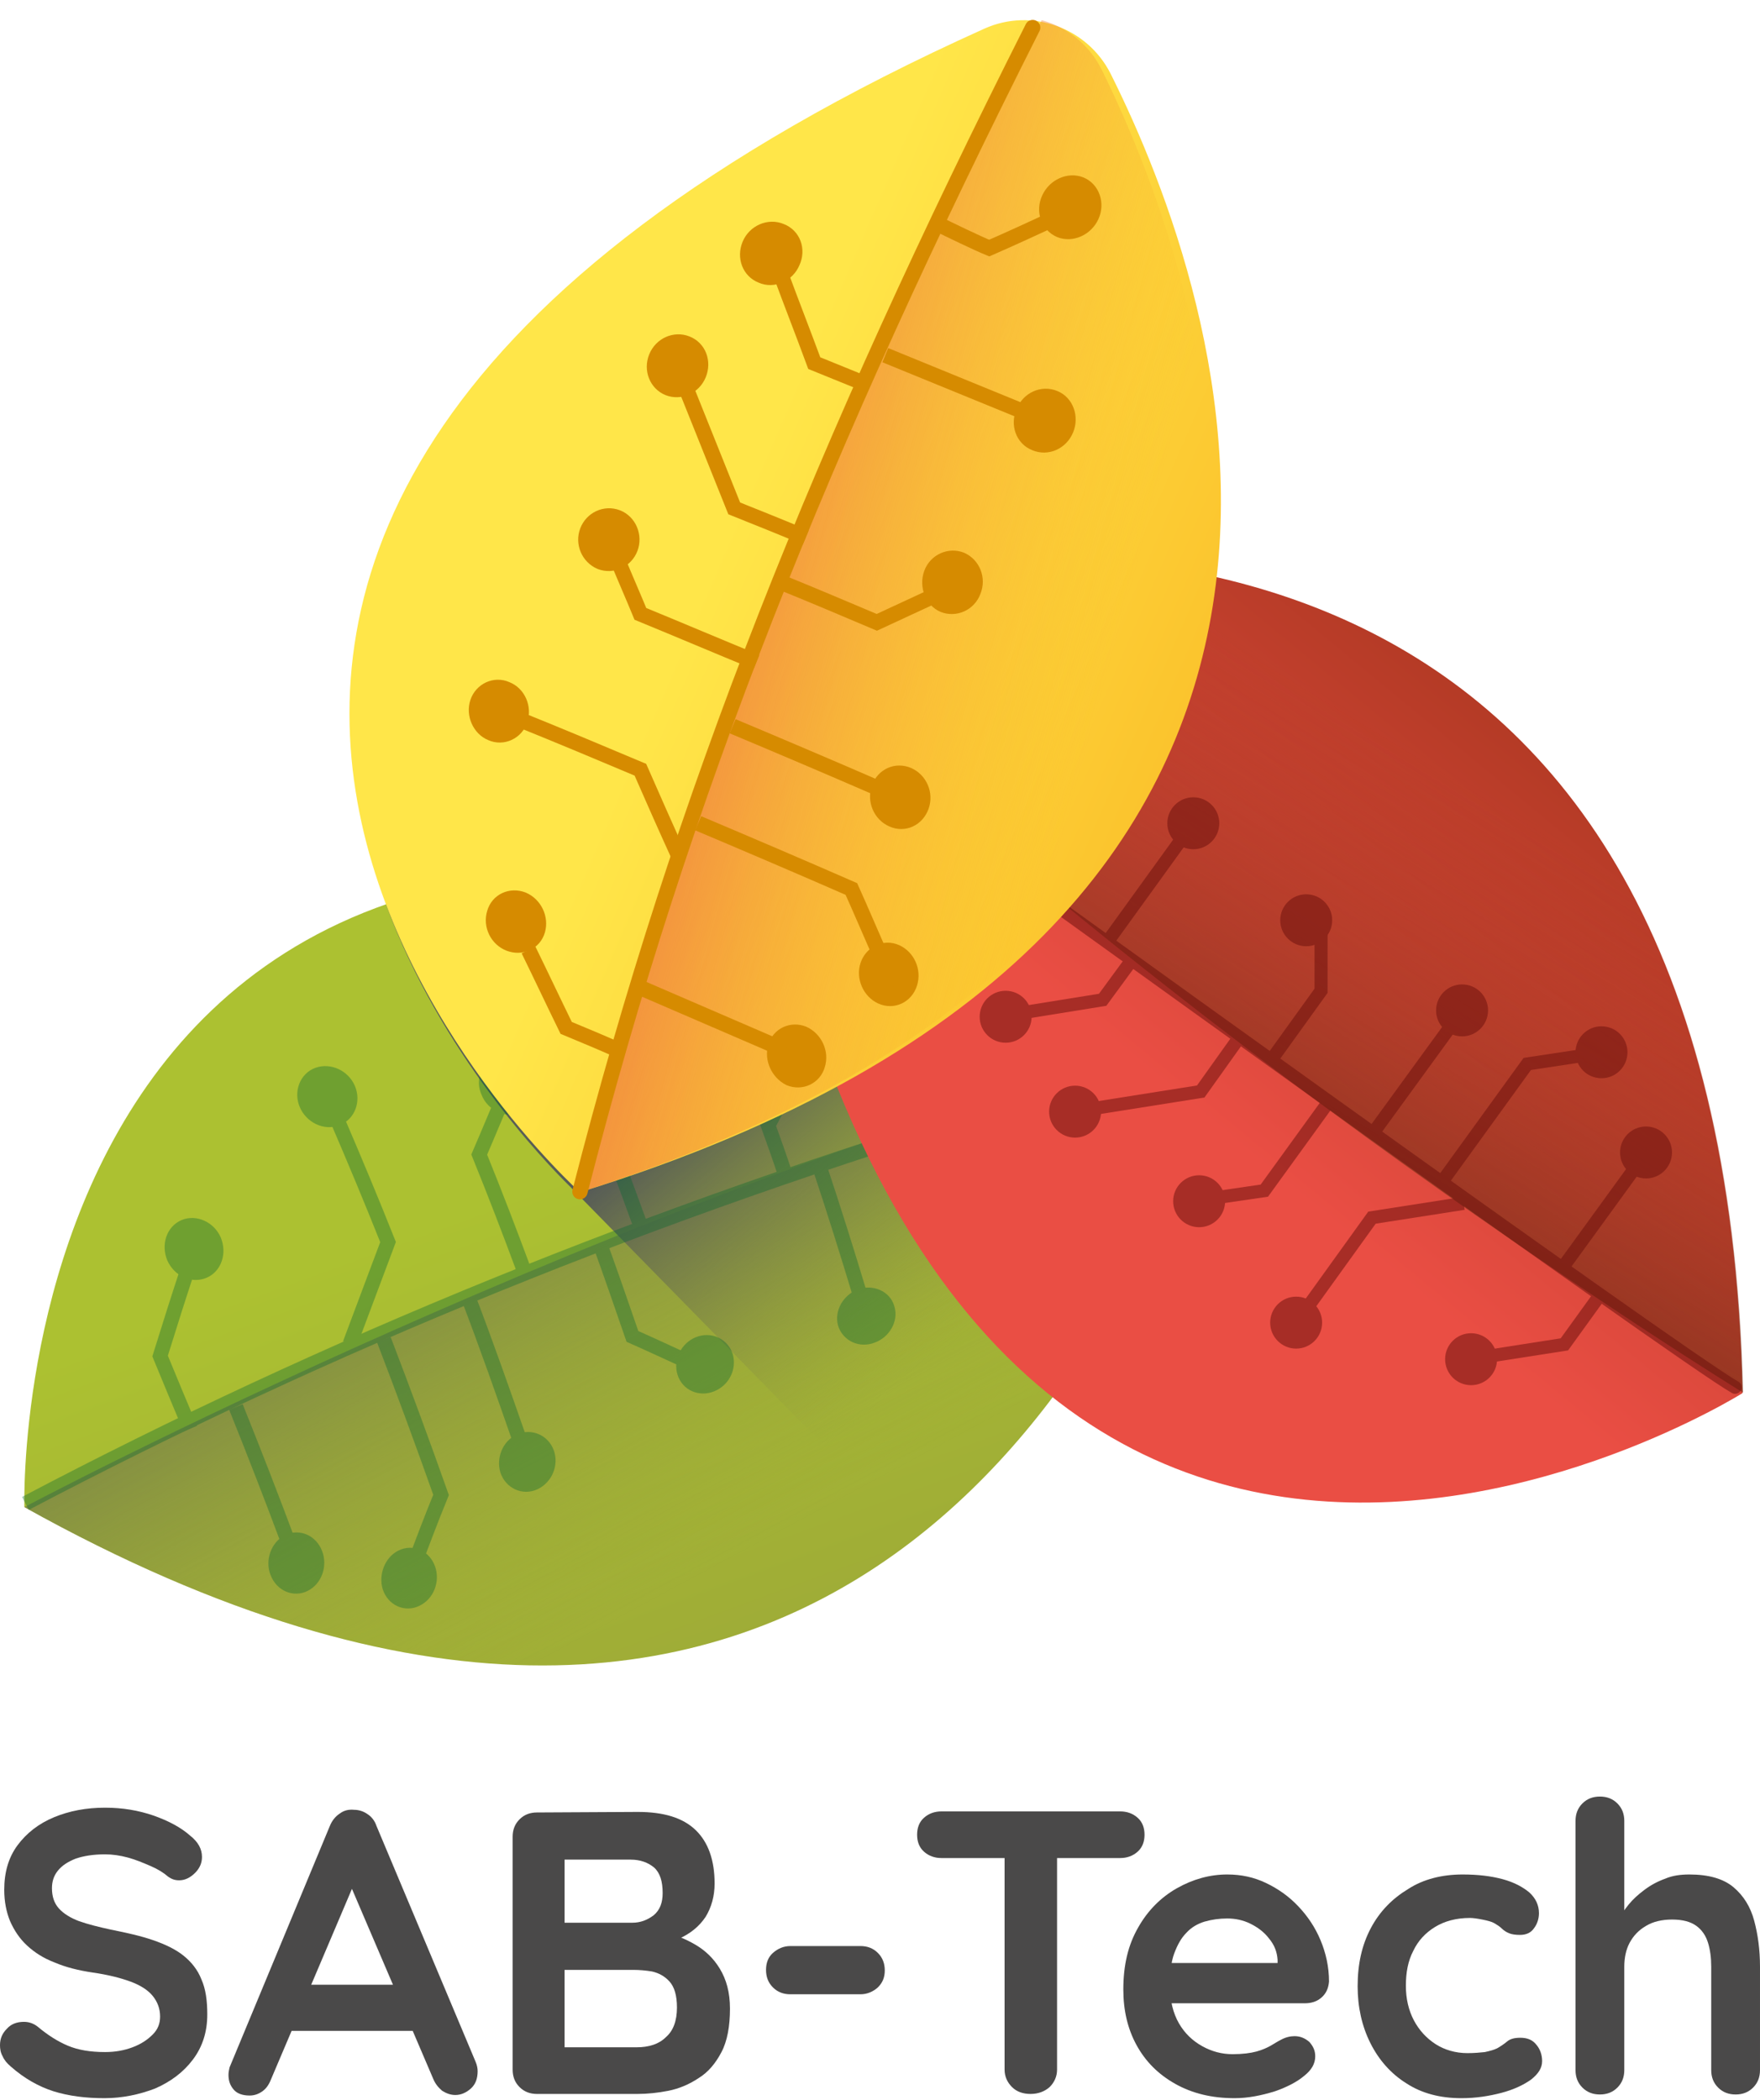 <?xml version="1.0" encoding="UTF-8"?> <svg xmlns="http://www.w3.org/2000/svg" xmlns:xlink="http://www.w3.org/1999/xlink" version="1.1" id="Livello_1" x="0px" y="0px" viewBox="0 0 332 396.1" style="enable-background:new 0 0 332 396.1;" xml:space="preserve"> <style type="text/css"> .st0{fill:url(#SVGID_1_);} .st1{fill:url(#SVGID_00000122688421368059335620000001068281687357134979_);} .st2{fill:url(#SVGID_00000042708820887060673290000015645555182253388965_);} .st3{opacity:0.36;} .st4{fill:none;stroke:#046730;stroke-width:2.758;stroke-miterlimit:10;} .st5{fill:#046730;} .st6{fill:none;stroke:#046730;stroke-width:3.358;stroke-miterlimit:10;} .st7{fill:url(#SVGID_00000149353151607943941920000008576895683964014997_);} .st8{fill:url(#SVGID_00000088113391809549034280000016297214473618187438_);} .st9{opacity:0.53;} .st10{fill:none;stroke:#6C0F0B;stroke-width:2.464;stroke-miterlimit:10;} .st11{fill:none;stroke:#6C0F0B;stroke-width:2.464;stroke-linecap:round;stroke-linejoin:round;stroke-miterlimit:10;} .st12{fill:#6C0F0B;} .st13{fill:none;stroke:#6C0F0B;stroke-width:3;stroke-miterlimit:10;} .st14{fill:url(#SVGID_00000180358044563882470670000006051133630615387009_);} .st15{fill:url(#SVGID_00000080198963002786394330000006791522906739923862_);} .st16{fill:none;stroke:#D68B00;stroke-width:2.891;stroke-miterlimit:10;} .st17{fill:#D68B00;stroke:#D68B00;stroke-width:3.52;stroke-miterlimit:10;} .st18{fill:none;stroke:#D68B00;stroke-width:2.891;stroke-linecap:round;stroke-miterlimit:10;} .st19{fill:#4A4949;} </style> <linearGradient id="SVGID_1_" gradientUnits="userSpaceOnUse" x1="317.081" y1="764.95" x2="409.991" y2="875.013" gradientTransform="matrix(0.943 0.345 -0.345 0.943 72.456 -610.109)"> <stop offset="0" style="stop-color:#ACC131"></stop> <stop offset="1" style="stop-color:#98A13A"></stop> </linearGradient> <path class="st0" d="M4.6,284.3c0,0-5.5-184.5,211.5-96.2c9.1,3.7,13.5,13.9,10.2,23.1C210.5,255.4,153.6,367.4,4.6,284.3z"></path> <linearGradient id="SVGID_00000119800399243523439080000004082246786579634843_" gradientUnits="userSpaceOnUse" x1="373.846" y1="819.539" x2="288.798" y2="743.782" gradientTransform="matrix(0.943 0.345 -0.345 0.943 72.456 -610.109)"> <stop offset="0" style="stop-color:#98A13A;stop-opacity:0"></stop> <stop offset="1" style="stop-color:#585D56"></stop> </linearGradient> <path style="fill:url(#SVGID_00000119800399243523439080000004082246786579634843_);" d="M226.4,211.1c1.8-5.1,1.3-10.5-1.1-14.9 C116.1,225,4.6,284.3,4.6,284.3C153.6,367.4,210.5,255.4,226.4,211.1z"></path> <linearGradient id="SVGID_00000181074281179595060280000013941025387346290104_" gradientUnits="userSpaceOnUse" x1="191.919" y1="717.949" x2="150.899" y2="667.572" gradientTransform="matrix(1 0 0 1 2.000000e-02 -474.606)"> <stop offset="0" style="stop-color:#98A13A;stop-opacity:0"></stop> <stop offset="1" style="stop-color:#585D56"></stop> </linearGradient> <path style="fill:url(#SVGID_00000181074281179595060280000013941025387346290104_);" d="M213.8,188.2 c-65.4-27.1-110.2-28.6-141-17.6c10.4,28.2,29.8,48.4,34.8,53.3l64.6,65.9c28.9-23.5,44.5-58.2,51.7-78.5 C227.1,202.1,222.7,191.8,213.8,188.2z"></path> <g class="st3"> <g> <path class="st4" d="M154.6,194.2c-3.3,6-6.5,12-9.7,18.1c1.1,3.1,2.2,6.1,3.2,9.2"></path> <g> <path class="st4" d="M190.9,208.2C122.9,228.6,61,254,4.8,283.6"></path> </g> <path class="st4" d="M88.1,244.1c3.6,9.4,6.9,18.8,10.1,28"></path> <path class="st4" d="M113.2,234.7c2.1,5.8,4.1,11.6,6.1,17.4c3.4,1.5,6.8,3.1,10.1,4.6"></path> <path class="st4" d="M72.4,252.7c3.8,9.9,7.4,19.7,10.8,29.3c-1.8,4.4-3.5,8.9-5.2,13.4"></path> <path class="st4" d="M66,253.5c2.4-6.4,4.8-12.8,7.2-19.2c-3.1-7.8-6.4-15.7-9.8-23.6"></path> <path class="st4" d="M44.5,265.4c3.5,8.7,6.8,17.2,10,25.8"></path> <g> <path class="st5" d="M131.9,253.8c2-0.8,4.1,0.2,4.7,2.1c0.6,2-0.5,4.2-2.5,5c-2,0.8-4.1-0.1-4.7-2.1 C128.8,256.9,129.9,254.6,131.9,253.8z"></path> <path class="st6" d="M131.9,253.8c2-0.8,4.1,0.2,4.7,2.1c0.6,2-0.5,4.2-2.5,5c-2,0.8-4.1-0.1-4.7-2.1 C128.8,256.9,129.9,254.6,131.9,253.8z"></path> </g> <g> <path class="st5" d="M98.2,272.1c1.9-0.8,4,0.1,4.7,2.1s-0.3,4.3-2.2,5.2c-1.9,0.9-4-0.1-4.7-2.1C95.4,275.3,96.3,273,98.2,272.1 z"></path> <path class="st6" d="M98.2,272.1c1.9-0.8,4,0.1,4.7,2.1s-0.3,4.3-2.2,5.2c-1.9,0.9-4-0.1-4.7-2.1C95.4,275.3,96.3,273,98.2,272.1 z"></path> </g> <g> <path class="st5" d="M60.1,203c2-0.7,4.4,0.4,5.3,2.5s0,4.5-2,5.2c-2,0.8-4.4-0.4-5.3-2.5C57.2,206.1,58.1,203.7,60.1,203z"></path> <path class="st6" d="M60.1,203c2-0.7,4.4,0.4,5.3,2.5s0,4.5-2,5.2c-2,0.8-4.4-0.4-5.3-2.5C57.2,206.1,58.1,203.7,60.1,203z"></path> </g> <g> <path class="st5" d="M54.5,291.1c1.8-0.9,3.9,0,4.7,2.1s-0.1,4.5-1.9,5.4c-1.8,0.9-3.9,0-4.7-2.1C51.8,294.5,52.7,292,54.5,291.1 z"></path> <path class="st6" d="M54.5,291.1c1.8-0.9,3.9,0,4.7,2.1s-0.1,4.5-1.9,5.4c-1.8,0.9-3.9,0-4.7-2.1C51.8,294.5,52.7,292,54.5,291.1 z"></path> </g> <g> <path class="st5" d="M75.9,294c1.8-0.9,3.9,0,4.6,2.1c0.7,2-0.2,4.4-2.1,5.3c-1.8,0.9-3.9,0-4.6-2.1 C73.2,297.3,74.1,294.9,75.9,294z"></path> <path class="st6" d="M75.9,294c1.8-0.9,3.9,0,4.6,2.1c0.7,2-0.2,4.4-2.1,5.3c-1.8,0.9-3.9,0-4.6-2.1 C73.2,297.3,74.1,294.9,75.9,294z"></path> </g> <path class="st4" d="M98.9,239.8c-2.7-7.3-5.5-14.6-8.5-22c1.9-4.4,3.7-8.8,5.6-13.2"></path> <path class="st4" d="M35.9,269.5c-1.9-4.5-3.8-9.1-5.7-13.7c1.8-5.8,3.6-11.5,5.5-17.2"></path> <path class="st4" d="M121,231.7c-1.6-4.4-3.2-8.8-4.9-13.3c3.8-8.3,7.8-16.4,11.7-24.5"></path> <g> <path class="st5" d="M34.9,231.7c1.9-0.8,4.3,0.3,5.2,2.4c0.9,2.2,0.1,4.6-1.8,5.4c-1.9,0.8-4.2-0.2-5.2-2.4 C32.2,234.9,33,232.5,34.9,231.7z"></path> <path class="st6" d="M34.9,231.7c1.9-0.8,4.3,0.3,5.2,2.4c0.9,2.2,0.1,4.6-1.8,5.4c-1.9,0.8-4.2-0.2-5.2-2.4 C32.2,234.9,33,232.5,34.9,231.7z"></path> </g> <g> <path class="st6" d="M153.1,190.2c2.2-0.6,4.5,0.4,5.2,2.4s-0.5,4.1-2.6,4.7c-2.1,0.7-4.4-0.4-5.2-2.4 C149.8,193,150.9,190.9,153.1,190.2z"></path> </g> <g> <path class="st5" d="M94.5,200.8c2.1-0.7,4.4,0.4,5.3,2.5c0.8,2.1-0.2,4.3-2.2,5.1c-2,0.7-4.4-0.4-5.2-2.5 C91.4,203.8,92.4,201.5,94.5,200.8z"></path> <path class="st6" d="M94.5,200.8c2.1-0.7,4.4,0.4,5.3,2.5c0.8,2.1-0.2,4.3-2.2,5.1c-2,0.7-4.4-0.4-5.2-2.5 C91.4,203.8,92.4,201.5,94.5,200.8z"></path> </g> <g> <path class="st6" d="M126.4,190.3c2.1-0.7,4.5,0.4,5.3,2.5c0.8,2-0.3,4.2-2.4,4.9c-2.1,0.7-4.4-0.4-5.2-2.4 C123.2,193.2,124.3,191,126.4,190.3z"></path> </g> <path class="st4" d="M162.4,244.8c-2.5-8.3-5.1-16.6-7.9-25"></path> <g> <path class="st5" d="M162.4,244.8c2-0.7,4.2,0.2,4.7,2.1c0.6,1.9-0.7,4.1-2.7,4.8c-2,0.8-4.1-0.2-4.7-2.1 C159.2,247.7,160.4,245.6,162.4,244.8z"></path> <path class="st6" d="M162.4,244.8c2-0.7,4.2,0.2,4.7,2.1c0.6,1.9-0.7,4.1-2.7,4.8c-2,0.8-4.1-0.2-4.7-2.1 C159.2,247.7,160.4,245.6,162.4,244.8z"></path> </g> </g> </g> <linearGradient id="SVGID_00000138572487616609304290000002818946019882637755_" gradientUnits="userSpaceOnUse" x1="-38.621" y1="-373.72" x2="54.289" y2="-263.658" gradientTransform="matrix(-0.18 -0.988 0.988 -0.18 583.592 100.649)"> <stop offset="0" style="stop-color:#EA4E44"></stop> <stop offset="1" style="stop-color:#973015"></stop> </linearGradient> <path style="fill:url(#SVGID_00000138572487616609304290000002818946019882637755_);" d="M328.7,262.8c0,0-156.3,98.2-190.1-133.7 c-1.4-9.7,5.1-18.7,14.7-20.5C199.6,99.9,325,92.2,328.7,262.8z"></path> <linearGradient id="SVGID_00000051345046263954808950000013160179103964304262_" gradientUnits="userSpaceOnUse" x1="18.073" y1="-319.06" x2="-66.976" y2="-394.818" gradientTransform="matrix(-0.18 -0.988 0.988 -0.18 583.592 100.649)"> <stop offset="0" style="stop-color:#973015;stop-opacity:0"></stop> <stop offset="1" style="stop-color:#562911"></stop> </linearGradient> <path style="fill:url(#SVGID_00000051345046263954808950000013160179103964304262_);" d="M153.4,108.6c-5.3,1-9.7,4.2-12.3,8.5 c80.1,79.6,187.7,145.6,187.7,145.6C325,92.2,199.6,99.9,153.4,108.6z"></path> <g class="st9"> <polyline class="st10" points="193.1,191 208,188.6 213.2,181.5 "></polyline> <g> <path class="st11" d="M182.6,158.8c0,0,134.4,97.1,144.7,102.9"></path> </g> <line class="st10" x1="258.6" y1="214.3" x2="273.8" y2="193.4"></line> <polyline class="st10" points="239.7,200.1 249.2,186.9 249.2,175.6 "></polyline> <polyline class="st10" points="272.4,222.4 288.1,200.7 298.7,199.1 "></polyline> <polyline class="st10" points="276.1,227 258.8,229.7 246.5,246.8 "></polyline> <line class="st10" x1="295" y1="238.8" x2="308.5" y2="220.2"></line> <g> <circle class="st12" cx="246.4" cy="173.6" r="3.4"></circle> <circle class="st13" cx="246.4" cy="173.6" r="3.4"></circle> </g> <g> <circle class="st12" cx="275.8" cy="190.6" r="3.4"></circle> <circle class="st13" cx="275.8" cy="190.6" r="3.4"></circle> </g> <g> <circle class="st12" cx="244.5" cy="249.5" r="3.4"></circle> <circle class="st13" cx="244.5" cy="249.5" r="3.4"></circle> </g> <g> <circle class="st12" cx="310.5" cy="217.4" r="3.4"></circle> <circle class="st13" cx="310.5" cy="217.4" r="3.4"></circle> </g> <g> <circle class="st12" cx="302.1" cy="198.5" r="3.4"></circle> <circle class="st13" cx="302.1" cy="198.5" r="3.4"></circle> </g> <polyline class="st10" points="250.3,208.3 238.5,224.6 229.6,225.9 "></polyline> <polyline class="st10" points="302.1,243.9 295.1,253.6 281,255.8 "></polyline> <polyline class="st10" points="233.7,195.8 226.5,205.9 206.3,209.1 "></polyline> <g> <circle class="st12" cx="277.5" cy="256.4" r="3.4"></circle> <circle class="st13" cx="277.5" cy="256.4" r="3.4"></circle> </g> <g> <circle class="st12" cx="189.7" cy="191.8" r="3.4"></circle> <circle class="st13" cx="189.7" cy="191.8" r="3.4"></circle> </g> <g> <circle class="st12" cx="226.2" cy="226.6" r="3.4"></circle> <circle class="st13" cx="226.2" cy="226.6" r="3.4"></circle> </g> <g> <circle class="st12" cx="202.8" cy="209.7" r="3.4"></circle> <circle class="st13" cx="202.8" cy="209.7" r="3.4"></circle> </g> <line class="st10" x1="223.1" y1="158" x2="208.8" y2="177.8"></line> <g> <circle class="st12" cx="225.1" cy="155.3" r="3.4"></circle> <circle class="st13" cx="225.1" cy="155.3" r="3.4"></circle> </g> </g> <linearGradient id="SVGID_00000089558899488195903700000009829256800909979582_" gradientUnits="userSpaceOnUse" x1="-14.611" y1="339.573" x2="78.297" y2="449.633" gradientTransform="matrix(0.9 -0.445 0.445 0.9 -3.436 -205.97)"> <stop offset="0" style="stop-color:#FFE649"></stop> <stop offset="1" style="stop-color:#F9B11E"></stop> </linearGradient> <path style="fill:url(#SVGID_00000089558899488195903700000009829256800909979582_);" d="M109.4,224.9c0,0-137.4-123.3,76.3-219.5 c8.9-4,19.4-0.2,23.8,8.5C230.5,55.9,272.4,174.4,109.4,224.9z"></path> <linearGradient id="SVGID_00000041982676351328056340000007248793411437044115_" gradientUnits="userSpaceOnUse" x1="118.451" y1="71.311" x2="35.216" y2="145.454" gradientTransform="matrix(0.9 -0.445 -0.445 -0.9 133.387 246.453)"> <stop offset="0" style="stop-color:#F9B11E;stop-opacity:0"></stop> <stop offset="0.214" style="stop-color:#F3932A;stop-opacity:0.216"></stop> <stop offset="0.56" style="stop-color:#ED6D39;stop-opacity:0.561"></stop> <stop offset="0.834" style="stop-color:#EA5642;stop-opacity:0.835"></stop> <stop offset="1" style="stop-color:#EA4E44"></stop> </linearGradient> <path style="fill:url(#SVGID_00000041982676351328056340000007248793411437044115_);" d="M207.9,13.3c-2.4-4.9-6.6-8.2-11.4-9.5 c-53.6,99.2-87.1,221.1-87.1,221.1C269.8,174.2,228.6,55.4,207.9,13.3z"></path> <g> <path class="st16" d="M128.1,161.6c-3-6.6-4.4-9.8-7.3-16.4c-7.6-3.2-15.2-6.4-22.9-9.5"></path> <path class="st16" d="M120.3,186.1c8.3,3.6,18.1,7.8,26.4,11.4"></path> <g> <path class="st17" d="M90.4,132.6c0.7-2.1,3-3.2,5-2.3c2.1,0.8,3.1,3.3,2.4,5.4c-0.7,2.1-3,3.2-5,2.3 C90.8,137.2,89.7,134.7,90.4,132.6z"></path> </g> <g> <path class="st17" d="M146.6,197.6c0.6-2.1,2.8-3.1,4.8-2.3c2,0.9,3.2,3.3,2.5,5.5c-0.6,2.1-2.8,3.1-4.8,2.3 C147.1,202.1,146,199.7,146.6,197.6z"></path> </g> <path class="st16" d="M116.9,198.2c-4.3-1.9-5.8-2.5-10.1-4.3c-2.4-4.9-4.7-9.8-7.1-14.7"></path> <g> <path class="st17" d="M93.6,172.3c0.6-2.1,2.8-3.1,4.9-2.3c2.1,0.9,3.2,3.3,2.6,5.4c-0.6,2.1-2.8,3.1-4.9,2.3 S92.9,174.5,93.6,172.3z"></path> </g> <g> <path class="st16" d="M147.2,51.5c2.1,5.7,4.3,11.3,6.4,17c3.2,1.3,6.4,2.6,9.6,3.9"></path> <g> <path class="st18" d="M194.8,5.2c-39.5,78.3-66.2,144.5-85.4,219.6"></path> </g> <path class="st16" d="M138.2,137c9.3,3.9,18.7,7.9,27.9,11.9"></path> <path class="st16" d="M147.7,110c5.9,2.4,11.8,4.9,17.7,7.4c3.7-1.7,7.3-3.4,11-5.1"></path> <path class="st16" d="M131.7,155.3c9.7,4.1,19.3,8.2,28.9,12.4c1.8,4,3.5,8,5.3,12.1"></path> <g> <path class="st17" d="M176,108.3c0.8-2.2,3.2-3.2,5.2-2.4c2,0.9,3,3.3,2.1,5.5c-0.8,2.2-3.2,3.2-5.2,2.4 C176.2,113,175.2,110.5,176,108.3z"></path> </g> <path class="st16" d="M176.8,42.2c2.2,1.1,7.6,3.7,9.8,4.6c3.9-1.7,7.8-3.5,11.7-5.3"></path> <g> <path class="st17" d="M198.2,37.6c1-2.2,3.5-3.3,5.5-2.5s2.9,3.3,1.9,5.5s-3.5,3.3-5.5,2.5C198,42.2,197.2,39.7,198.2,37.6z"></path> </g> <g> <path class="st17" d="M166.1,148.8c0.8-2.2,3-3.2,5.1-2.3c2,0.9,3.1,3.3,2.3,5.5s-3,3.2-5,2.3C166.4,153.4,165.4,151,166.1,148.8 z"></path> </g> <g> <path class="st17" d="M164,182.2c0.7-2.1,2.9-3.2,4.9-2.3s3.1,3.3,2.4,5.5c-0.7,2.2-2.9,3.2-4.9,2.3S163.3,184.3,164,182.2z"></path> </g> <path class="st16" d="M142.7,124.9c-7.3-3-14.6-6.1-21.9-9.1c-1.4-3.4-2.9-6.8-4.3-10.2"></path> <path class="st16" d="M152,101.4c-4.5-1.9-9-3.7-13.5-5.5c-3.1-7.7-6.2-15.5-9.3-23.2"></path> <g> <path class="st17" d="M141.7,46.3c0.9-2.2,3.4-3.3,5.5-2.4c2.1,0.8,3,3.2,2,5.4c-0.9,2.2-3.4,3.3-5.4,2.4 C141.7,50.9,140.8,48.5,141.7,46.3z"></path> </g> <g> <path class="st17" d="M111.1,100.3c0.8-2.1,3.1-3.2,5.2-2.4c2.1,0.8,3.1,3.3,2.3,5.4c-0.8,2.1-3.1,3.2-5.2,2.4 C111.3,104.8,110.3,102.4,111.1,100.3z"></path> </g> <g> <path class="st17" d="M124.1,67.5c0.9-2.2,3.3-3.2,5.3-2.4c2.1,0.8,3,3.2,2.1,5.4c-0.9,2.2-3.3,3.2-5.3,2.4 C124.2,72.1,123.2,69.7,124.1,67.5z"></path> </g> <path class="st16" d="M193.4,77.8c-8.8-3.6-17.6-7.2-26.4-10.8"></path> <g> <path class="st17" d="M193.4,77.8c0.9-2.2,3.3-3.3,5.4-2.4c2,0.8,2.9,3.3,2,5.5s-3.3,3.3-5.4,2.4C193.3,82.5,192.4,80,193.4,77.8 z"></path> </g> </g> </g> <g> <path class="st19" d="M19.7,395.8c-3.5,0-6.7-0.4-9.6-1.3c-2.8-0.9-5.5-2.4-8.1-4.7c-0.7-0.6-1.2-1.2-1.5-1.9 c-0.4-0.7-0.5-1.4-0.5-2.1c0-1.2,0.4-2.2,1.3-3.1c0.8-0.9,1.9-1.3,3.2-1.3c1,0,1.8,0.3,2.6,0.9c1.9,1.6,3.8,2.8,5.7,3.6 c1.9,0.8,4.2,1.2,7,1.2c1.9,0,3.6-0.3,5.2-0.9c1.6-0.6,2.8-1.4,3.8-2.4c1-1,1.4-2.1,1.4-3.4c0-1.5-0.5-2.8-1.4-3.9 c-0.9-1.1-2.3-2-4.2-2.7c-1.9-0.7-4.3-1.3-7.1-1.7c-2.7-0.4-5.1-1-7.2-1.9c-2.1-0.8-3.8-1.9-5.2-3.2c-1.4-1.3-2.4-2.8-3.2-4.6 c-0.7-1.7-1.1-3.7-1.1-5.9c0-3.3,0.8-6.1,2.5-8.4c1.7-2.3,4-4.1,6.9-5.3c2.9-1.2,6.1-1.8,9.6-1.8c3.3,0,6.3,0.5,9.2,1.5 c2.8,1,5.1,2.2,6.9,3.8c1.5,1.2,2.2,2.5,2.2,4c0,1.1-0.4,2.1-1.3,3c-0.9,0.9-1.9,1.4-3,1.4c-0.8,0-1.4-0.2-2.1-0.7 c-0.8-0.7-1.9-1.4-3.3-2c-1.4-0.6-2.8-1.2-4.3-1.6c-1.5-0.4-2.9-0.6-4.3-0.6c-2.2,0-4,0.3-5.5,0.8c-1.5,0.6-2.6,1.3-3.4,2.3 c-0.8,1-1.1,2.1-1.1,3.3c0,1.5,0.4,2.8,1.3,3.8c0.9,1,2.2,1.8,3.8,2.4c1.7,0.6,3.7,1.1,6,1.6c3,0.6,5.7,1.2,8,2 c2.3,0.8,4.2,1.7,5.7,2.9c1.5,1.2,2.7,2.7,3.4,4.5c0.8,1.8,1.1,4,1.1,6.6c0,3.3-0.9,6.1-2.7,8.5c-1.8,2.4-4.2,4.2-7.2,5.5 C26.3,395.1,23.1,395.8,19.7,395.8z"></path> <path class="st19" d="M67.5,353.7l-16.4,38.6c-0.4,1-0.9,1.7-1.6,2.2c-0.7,0.5-1.5,0.8-2.4,0.8c-1.4,0-2.4-0.4-3-1.1 c-0.7-0.8-1-1.7-1-2.8c0-0.5,0.1-0.9,0.2-1.4l18.9-45.5c0.4-1,1-1.8,1.9-2.4c0.8-0.6,1.7-0.8,2.7-0.7c0.9,0,1.8,0.3,2.5,0.8 c0.8,0.5,1.4,1.3,1.7,2.2l18.7,44.5c0.3,0.7,0.4,1.3,0.4,1.8c0,1.4-0.4,2.5-1.3,3.3c-0.9,0.8-1.9,1.2-2.9,1.2 c-0.9,0-1.7-0.3-2.5-0.8c-0.7-0.6-1.3-1.3-1.7-2.3l-16.3-38.1L67.5,353.7z M53.4,383.1l4.2-8.7h20.5l1.4,8.7H53.4z"></path> <path class="st19" d="M120.3,341.8c4.9,0,8.5,1.1,10.9,3.4c2.4,2.3,3.6,5.7,3.6,10.1c0,2.4-0.6,4.5-1.7,6.3 c-1.2,1.8-2.9,3.2-5.2,4.2s-5.1,1.5-8.4,1.5l0.3-3.4c1.6,0,3.4,0.2,5.4,0.6c2,0.4,4,1.2,5.9,2.3c1.9,1.1,3.5,2.6,4.7,4.6 c1.2,2,1.9,4.4,1.9,7.5c0,3.3-0.5,6.1-1.6,8.2c-1.1,2.1-2.5,3.8-4.3,4.9c-1.8,1.2-3.7,2-5.7,2.4c-2,0.4-4,0.6-5.9,0.6h-18.9 c-1.3,0-2.4-0.4-3.3-1.3c-0.9-0.9-1.3-2-1.3-3.3v-43.9c0-1.3,0.4-2.4,1.3-3.3c0.9-0.9,2-1.3,3.3-1.3L120.3,341.8L120.3,341.8z M119,350.8h-13.5l1-1.2v13.8l-0.9-0.7h13.7c1.5,0,2.8-0.5,4-1.4c1.2-1,1.7-2.4,1.7-4.2c0-2.2-0.5-3.8-1.6-4.8 C122.2,351.3,120.7,350.8,119,350.8z M119.6,371.6h-13.8l0.7-0.6v16l-0.8-0.8h14.4c2.3,0,4.2-0.6,5.5-1.9c1.4-1.2,2.1-3.1,2.1-5.6 c0-2.3-0.5-3.9-1.4-4.9c-0.9-1-2-1.6-3.3-1.9C121.8,371.7,120.6,371.6,119.6,371.6z"></path> <path class="st19" d="M149.1,376.2c-1.3,0-2.4-0.4-3.3-1.3c-0.9-0.9-1.3-2-1.3-3.3c0-1.3,0.4-2.4,1.3-3.2c0.9-0.8,2-1.3,3.3-1.3 h13.2c1.3,0,2.4,0.4,3.3,1.3c0.9,0.9,1.3,2,1.3,3.3c0,1.3-0.4,2.3-1.3,3.2c-0.9,0.8-2,1.3-3.3,1.3L149.1,376.2L149.1,376.2z"></path> <path class="st19" d="M177.6,350.5c-1.3,0-2.4-0.4-3.3-1.2c-0.9-0.8-1.3-1.9-1.3-3.2c0-1.3,0.4-2.4,1.3-3.2c0.9-0.8,2-1.2,3.3-1.2 h33.7c1.3,0,2.4,0.4,3.3,1.2c0.9,0.8,1.3,1.9,1.3,3.2c0,1.3-0.4,2.4-1.3,3.2c-0.9,0.8-2,1.2-3.3,1.2L177.6,350.5L177.6,350.5z M194.4,395c-1.4,0-2.6-0.4-3.5-1.3c-0.9-0.9-1.4-2-1.4-3.3v-44.1h9.9v44.1c0,1.3-0.5,2.4-1.4,3.3C197.1,394.5,195.9,395,194.4,395 z"></path> <path class="st19" d="M232.9,395.8c-4.3,0-8-0.9-11.2-2.7c-3.2-1.8-5.6-4.2-7.3-7.3c-1.7-3.1-2.5-6.6-2.5-10.5 c0-4.6,0.9-8.4,2.8-11.7c1.8-3.2,4.3-5.7,7.3-7.4c3-1.7,6.2-2.6,9.5-2.6c2.6,0,5,0.5,7.3,1.6c2.3,1.1,4.3,2.5,6.1,4.4 c1.8,1.9,3.2,4,4.2,6.4c1,2.4,1.6,5,1.6,7.8c-0.1,1.2-0.5,2.2-1.4,3c-0.9,0.8-2,1.1-3.2,1.1h-29l-2.3-7.6h27.9l-1.7,1.5v-2.1 c-0.1-1.5-0.6-2.8-1.6-4c-0.9-1.2-2.1-2.1-3.5-2.8c-1.4-0.7-2.9-1-4.4-1c-1.5,0-2.9,0.2-4.3,0.6c-1.3,0.4-2.5,1.1-3.4,2.1 c-1,1-1.7,2.3-2.3,3.9c-0.6,1.6-0.8,3.7-0.8,6.2c0,2.7,0.6,5.1,1.7,7c1.1,1.9,2.6,3.3,4.4,4.3c1.8,1,3.7,1.5,5.7,1.5 c1.9,0,3.4-0.2,4.5-0.5c1.1-0.3,2-0.7,2.7-1.1c0.7-0.4,1.3-0.8,1.9-1.1c0.9-0.5,1.8-0.7,2.6-0.7c1.1,0,2,0.4,2.8,1.1 c0.7,0.8,1.1,1.6,1.1,2.7c0,1.4-0.7,2.6-2.1,3.7c-1.3,1.1-3.2,2.1-5.5,2.9C237.9,395.3,235.4,395.8,232.9,395.8z"></path> <path class="st19" d="M275.9,353.6c2.9,0,5.4,0.3,7.6,0.9c2.2,0.6,3.8,1.5,5,2.5c1.2,1.1,1.8,2.4,1.8,3.9c0,1-0.3,2-0.9,2.8 c-0.6,0.9-1.5,1.3-2.7,1.3c-0.8,0-1.5-0.1-2-0.3c-0.5-0.2-1-0.5-1.4-0.9c-0.4-0.4-0.9-0.7-1.4-1c-0.5-0.3-1.3-0.5-2.3-0.7 c-1-0.2-1.8-0.3-2.3-0.3c-2.6,0-4.8,0.6-6.6,1.7c-1.8,1.1-3.2,2.6-4.1,4.5c-1,1.9-1.4,4.1-1.4,6.6c0,2.4,0.5,4.6,1.5,6.5 c1,1.9,2.4,3.4,4.1,4.5c1.7,1.1,3.8,1.7,6,1.7c1.3,0,2.4-0.1,3.3-0.2c0.9-0.2,1.7-0.4,2.3-0.7c0.7-0.4,1.3-0.8,1.9-1.3 c0.6-0.5,1.4-0.7,2.5-0.7c1.3,0,2.3,0.4,3,1.3c0.7,0.8,1.1,1.9,1.1,3.1c0,1.3-0.7,2.4-2.1,3.5c-1.4,1-3.3,1.9-5.6,2.5 c-2.3,0.6-4.8,1-7.5,1c-4,0-7.5-0.9-10.4-2.8c-2.9-1.8-5.2-4.4-6.8-7.6c-1.6-3.2-2.4-6.8-2.4-10.7c0-4.2,0.8-7.8,2.5-11 c1.7-3.2,4.1-5.6,7.1-7.4C268.5,354.5,272,353.6,275.9,353.6z"></path> <path class="st19" d="M318.7,353.6c3.6,0,6.4,0.8,8.3,2.4c1.9,1.6,3.2,3.7,3.9,6.3c0.7,2.6,1.1,5.5,1.1,8.7v19.5 c0,1.3-0.4,2.4-1.3,3.3c-0.9,0.9-2,1.3-3.3,1.3c-1.3,0-2.4-0.4-3.3-1.3c-0.9-0.9-1.3-2-1.3-3.3v-19.5c0-1.7-0.2-3.2-0.6-4.5 c-0.4-1.3-1.1-2.4-2.2-3.2c-1.1-0.8-2.6-1.2-4.6-1.2c-1.9,0-3.6,0.4-4.9,1.2c-1.4,0.8-2.4,1.9-3.1,3.2c-0.7,1.3-1,2.9-1,4.5v19.5 c0,1.3-0.4,2.4-1.3,3.3c-0.9,0.9-2,1.3-3.3,1.3c-1.3,0-2.4-0.4-3.3-1.3c-0.9-0.9-1.3-2-1.3-3.3v-47c0-1.3,0.4-2.4,1.3-3.3 c0.9-0.9,2-1.3,3.3-1.3s2.4,0.4,3.3,1.3c0.9,0.9,1.3,2,1.3,3.3v18.8l-1.1-0.2c0.5-0.9,1.1-1.8,1.9-2.8c0.8-1,1.8-1.9,3-2.8 c1.2-0.9,2.5-1.6,3.9-2.1C315.5,353.8,317,353.6,318.7,353.6z"></path> </g> </svg> 